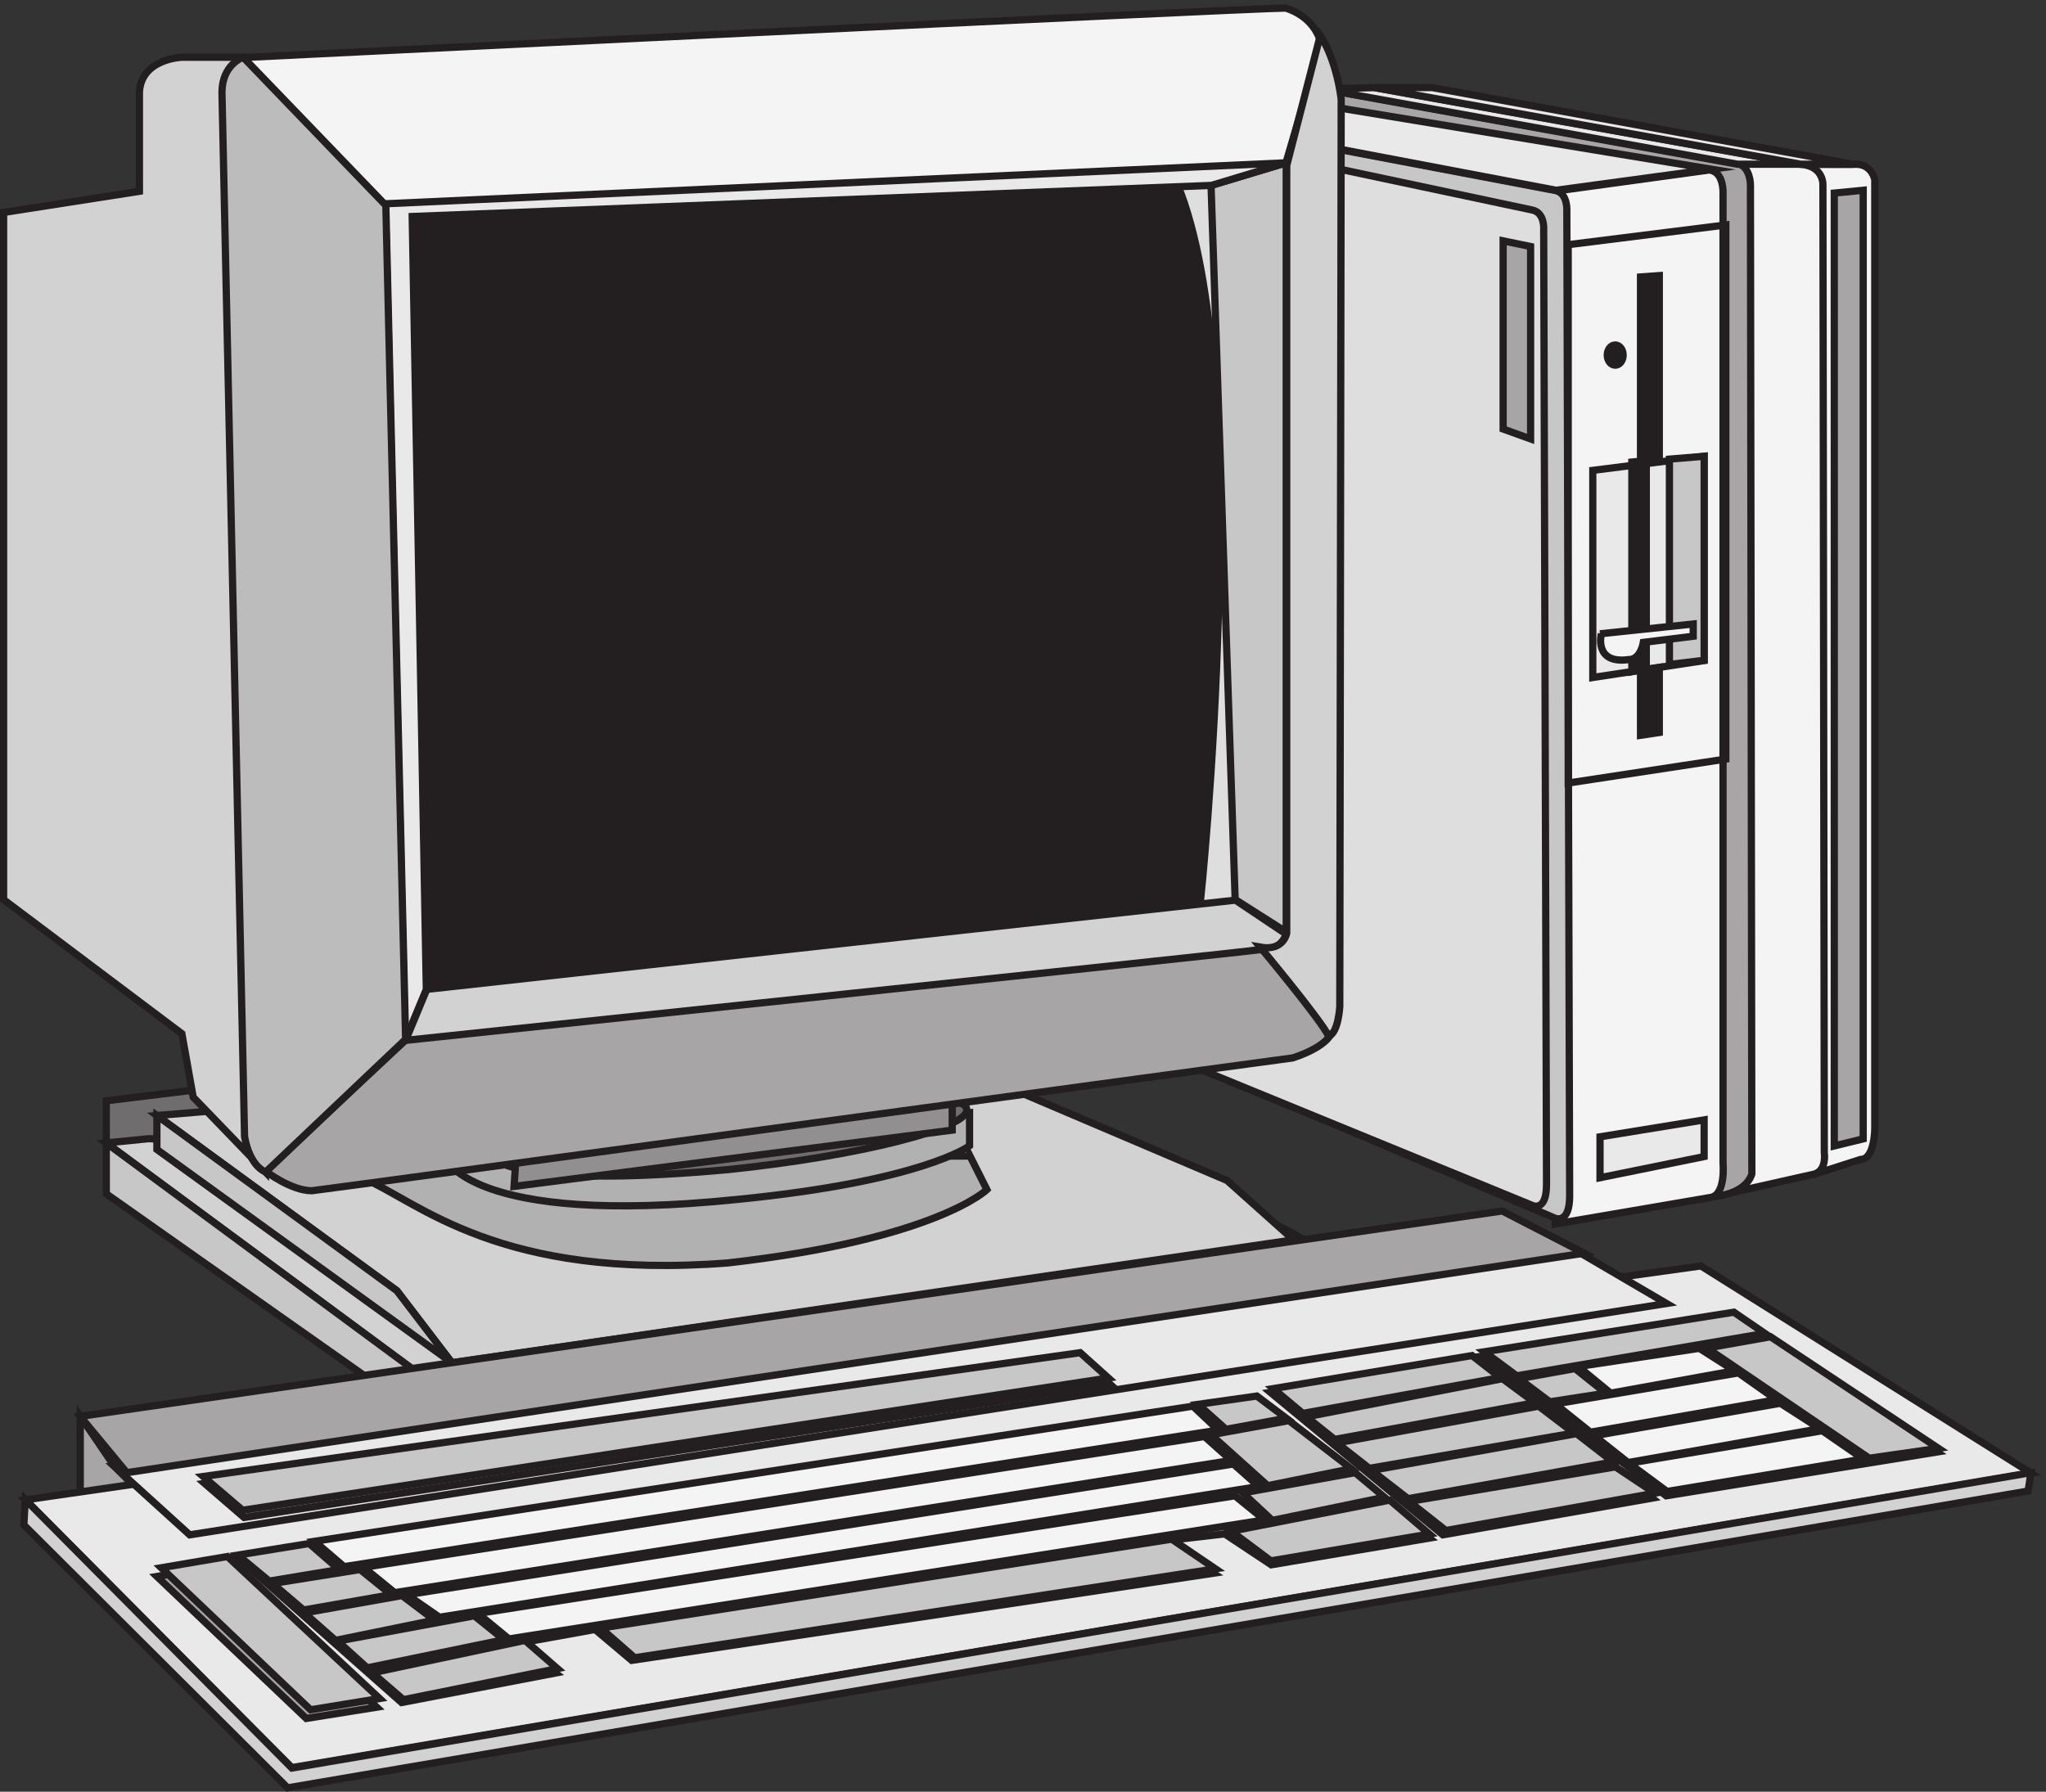 <svg xmlns="http://www.w3.org/2000/svg" xml:space="preserve" width="282.276" height="247.236"><rect width="100%" height="100%" fill="#333333" stroke="none"/><path d="M1867.83 1687.57h54.43c19.13 1.47 22.07-16.06 22.07-16.06V687.262s0-32.121-14.71-32.121l-45.61-14.61-16.18 1047.039" style="fill:#f4f4f4;fill-opacity:1;fill-rule:evenodd;stroke:none" transform="matrix(.133 0 0 -.133 .056 247.121)"/><path d="M1867.83 1687.57h54.43c19.13 1.47 22.07-16.06 22.07-16.06V687.262s0-32.121-14.71-32.121l-45.61-14.61z" style="fill:none;stroke:#231f20;stroke-width:7.5;stroke-linecap:butt;stroke-linejoin:miter;stroke-miterlimit:10;stroke-dasharray:none;stroke-opacity:1" transform="matrix(.133 0 0 -.133 .056 247.121)"/><path d="M1802.09 1687.7s52.79 1.46 64.2 0c25.69-1.46 24.26-21.92 24.26-21.92l1.43-1003.819s2.85-17.539-9.99-21.922l-104.16-23.379 24.26 1071.04" style="fill:#f4f4f4;fill-opacity:1;fill-rule:evenodd;stroke:none" transform="matrix(.133 0 0 -.133 .056 247.121)"/><path d="M1802.09 1687.7s52.79 1.46 64.2 0c25.69-1.46 24.26-21.92 24.26-21.92l1.43-1003.819s2.85-17.539-9.99-21.922l-104.16-23.379Z" style="fill:none;stroke:#231f20;stroke-width:7.5;stroke-linecap:butt;stroke-linejoin:miter;stroke-miterlimit:10;stroke-dasharray:none;stroke-opacity:1" transform="matrix(.133 0 0 -.133 .056 247.121)"/><path d="M1802.21 1688.18c13.16-2.92 13.16-21.93 13.16-21.93s1.46-1018.891 1.46-1026.199c-7.31-21.93-39.46-23.391-39.46-23.391l-472.08 213.426-1.46 929.724 68.69 5.85 429.69-77.48" style="fill:#a7a5a6;fill-opacity:1;fill-rule:evenodd;stroke:none" transform="matrix(.133 0 0 -.133 .056 247.121)"/><path d="M1802.21 1688.18c13.16-2.92 13.16-21.93 13.16-21.93s1.46-1018.891 1.46-1026.199c-7.31-21.93-39.46-23.391-39.46-23.391l-472.08 213.426-1.46 929.724 68.69 5.85z" style="fill:none;stroke:#231f20;stroke-width:7.5;stroke-linecap:butt;stroke-linejoin:miter;stroke-miterlimit:10;stroke-dasharray:none;stroke-opacity:1" transform="matrix(.133 0 0 -.133 .056 247.121)"/><path d="m1612.83 1659.73 159.59 21.93c15.96-1.46 14.51-24.85 14.51-24.85V651.02s2.9-30.7-11.61-35.079l-162.49-27.781v1071.57" style="fill:#f4f4f4;fill-opacity:1;fill-rule:evenodd;stroke:none" transform="matrix(.133 0 0 -.133 .056 247.121)"/><path d="m1612.83 1659.73 159.59 21.93c15.96-1.46 14.51-24.85 14.51-24.85V651.02s2.9-30.7-11.61-35.079l-162.49-27.781Z" style="fill:none;stroke:#231f20;stroke-width:7.5;stroke-linecap:butt;stroke-linejoin:miter;stroke-miterlimit:10;stroke-dasharray:none;stroke-opacity:1" transform="matrix(.133 0 0 -.133 .056 247.121)"/><path d="M1613.2 1660.37c13.17-2.91 11.7-21.82 11.7-21.82s2.93-1014.019 2.93-1021.288c0-29.102-14.63-23.282-14.63-23.282l-498.99 212.407-24.88 938.363 64.38 2.91 459.49-87.29" style="fill:#c8c7c7;fill-opacity:1;fill-rule:evenodd;stroke:none" transform="matrix(.133 0 0 -.133 .056 247.121)"/><path d="M1613.2 1660.37c13.17-2.91 11.7-21.82 11.7-21.82s2.93-1014.019 2.93-1021.288c0-29.102-14.63-23.282-14.63-23.282l-498.99 212.407-24.88 938.363 64.38 2.91z" style="fill:none;stroke:#231f20;stroke-width:7.5;stroke-linecap:butt;stroke-linejoin:miter;stroke-miterlimit:10;stroke-dasharray:none;stroke-opacity:1" transform="matrix(.133 0 0 -.133 .056 247.121)"/><path d="M1589.17 1640.13c13.19-2.9 11.73-20.33 11.73-20.33s2.93-983.331 2.93-990.589c0-29.051-14.66-21.789-14.66-21.789l-499.84 204.801v933.937l499.84-106.03" style="fill:#dedede;fill-opacity:1;fill-rule:evenodd;stroke:none" transform="matrix(.133 0 0 -.133 .056 247.121)"/><path d="M1589.17 1640.13c13.19-2.9 11.73-20.33 11.73-20.33s2.93-983.331 2.93-990.589c0-29.051-14.66-21.789-14.66-21.789l-499.84 204.801v933.937z" style="fill:none;stroke:#231f20;stroke-width:7.5;stroke-linecap:butt;stroke-linejoin:miter;stroke-miterlimit:10;stroke-dasharray:none;stroke-opacity:1" transform="matrix(.133 0 0 -.133 .056 247.121)"/><path d="m1153.83 1748.01 459.89-87.35 161.11 21.84-468.68 77.16-152.32-11.65" style="fill:#e9e9e9;fill-opacity:1;fill-rule:evenodd;stroke:none" transform="matrix(.133 0 0 -.133 .056 247.121)"/><path d="m1153.83 1748.01 459.89-87.35 161.11 21.84-468.68 77.16z" style="fill:none;stroke:#231f20;stroke-width:7.5;stroke-linecap:butt;stroke-linejoin:miter;stroke-miterlimit:10;stroke-dasharray:none;stroke-opacity:1" transform="matrix(.133 0 0 -.133 .056 247.121)"/><path d="m1371.33 1765.69 430.59-78.03h65.91l-442.31 79.5-54.19-1.47" style="fill:#e9e9e9;fill-opacity:1;fill-rule:evenodd;stroke:none" transform="matrix(.133 0 0 -.133 .056 247.121)"/><path d="m1371.33 1765.69 430.59-78.03h65.91l-442.31 79.5z" style="fill:none;stroke:#231f20;stroke-width:7.5;stroke-linecap:butt;stroke-linejoin:miter;stroke-miterlimit:10;stroke-dasharray:none;stroke-opacity:1" transform="matrix(.133 0 0 -.133 .056 247.121)"/><path d="m1425.33 1767.16 442.31-79.5h54.19l-436.45 79.5h-60.05" style="fill:#e9e9e9;fill-opacity:1;fill-rule:evenodd;stroke:none" transform="matrix(.133 0 0 -.133 .056 247.121)"/><path d="m1425.33 1767.16 442.31-79.5h54.19l-436.45 79.5zm201-162.97 163.5 20.47v-554.14l-163.5-24.86z" style="fill:none;stroke:#231f20;stroke-width:7.5;stroke-linecap:butt;stroke-linejoin:miter;stroke-miterlimit:10;stroke-dasharray:none;stroke-opacity:1" transform="matrix(.133 0 0 -.133 .056 247.121)"/><path d="m1767.33 1384.66-115.5-14.62v-214.88l115.5 17.54v211.96" style="fill:#e9e9e9;fill-opacity:1;fill-rule:evenodd;stroke:none" transform="matrix(.133 0 0 -.133 .056 247.121)"/><path d="m1767.33 1384.66-115.5-14.62v-214.88l115.5 17.54z" style="fill:none;stroke:#231f20;stroke-width:7.5;stroke-linecap:butt;stroke-linejoin:miter;stroke-miterlimit:10;stroke-dasharray:none;stroke-opacity:1" transform="matrix(.133 0 0 -.133 .056 247.121)"/><path d="m1767.33 1384.66-36-2.92v-213.08l36 4.38v211.62" style="fill:#c8c7c7;fill-opacity:1;fill-rule:evenodd;stroke:none" transform="matrix(.133 0 0 -.133 .056 247.121)"/><path d="m1767.33 1384.66-36-2.92v-213.08l36 4.38z" style="fill:none;stroke:#231f20;stroke-width:7.5;stroke-linecap:butt;stroke-linejoin:miter;stroke-miterlimit:10;stroke-dasharray:none;stroke-opacity:1" transform="matrix(.133 0 0 -.133 .056 247.121)"/><path d="M1701.33 1162.72v-67.56l19.5 2.94v67.56l-19.5-2.94" style="fill:#231f20;fill-opacity:1;fill-rule:evenodd;stroke:none" transform="matrix(.133 0 0 -.133 .056 247.121)"/><path d="M1701.33 1162.72v-67.56l19.5 2.94v67.56z" style="fill:none;stroke:#231f20;stroke-width:7.5;stroke-linecap:butt;stroke-linejoin:miter;stroke-miterlimit:10;stroke-dasharray:none;stroke-opacity:1" transform="matrix(.133 0 0 -.133 .056 247.121)"/><path d="M1701.33 1380.16v190.55l19.5 1.45v-192h-19.5" style="fill:#231f20;fill-opacity:1;fill-rule:evenodd;stroke:none" transform="matrix(.133 0 0 -.133 .056 247.121)"/><path d="M1701.33 1380.16v190.55l19.5 1.45v-192z" style="fill:none;stroke:#231f20;stroke-width:7.5;stroke-linecap:butt;stroke-linejoin:miter;stroke-miterlimit:10;stroke-dasharray:none;stroke-opacity:1" transform="matrix(.133 0 0 -.133 .056 247.121)"/><path d="M1692.33 1378.69v-217.53l15 2.94v216.06l-15-1.47" style="fill:#231f20;fill-opacity:1;fill-rule:evenodd;stroke:none" transform="matrix(.133 0 0 -.133 .056 247.121)"/><path d="M1692.33 1378.69v-217.53l15 2.94v216.06z" style="fill:none;stroke:#231f20;stroke-width:7.5;stroke-linecap:butt;stroke-linejoin:miter;stroke-miterlimit:10;stroke-dasharray:none;stroke-opacity:1" transform="matrix(.133 0 0 -.133 .056 247.121)"/><path d="M1683.33 1489.66c0-5.8-3.69-10.5-8.25-10.5-4.56 0-8.25 4.7-8.25 10.5s3.69 10.5 8.25 10.5c4.56 0 8.25-4.7 8.25-10.5" style="fill:#231f20;fill-opacity:1;fill-rule:evenodd;stroke:none" transform="matrix(.133 0 0 -.133 .056 247.121)"/><path d="M1683.33 1489.66c0-5.8-3.69-10.5-8.25-10.5-4.56 0-8.25 4.7-8.25 10.5s3.69 10.5 8.25 10.5c4.56 0 8.25-4.7 8.25-10.5z" style="fill:none;stroke:#231f20;stroke-width:7.5;stroke-linecap:butt;stroke-linejoin:miter;stroke-miterlimit:10;stroke-dasharray:none;stroke-opacity:1" transform="matrix(.133 0 0 -.133 .056 247.121)"/><path d="M1659.33 678.602v-42.438l108 21.949v38.051l-108-17.562" style="fill:#e9e9e9;fill-opacity:1;fill-rule:evenodd;stroke:none" transform="matrix(.133 0 0 -.133 .056 247.121)"/><path d="M1659.33 678.602v-42.438l108 21.949v38.051z" style="fill:none;stroke:#231f20;stroke-width:7.5;stroke-linecap:butt;stroke-linejoin:miter;stroke-miterlimit:10;stroke-dasharray:none;stroke-opacity:1" transform="matrix(.133 0 0 -.133 .056 247.121)"/><path d="m1558.83 1608.16 28.5-5.87v-199.63l-28.5 10.27v195.23" style="fill:#a7a5a6;fill-opacity:1;fill-rule:evenodd;stroke:none" transform="matrix(.133 0 0 -.133 .056 247.121)"/><path d="m1558.83 1608.16 28.5-5.87v-199.63l-28.5 10.27z" style="fill:none;stroke:#231f20;stroke-width:7.5;stroke-linecap:butt;stroke-linejoin:miter;stroke-miterlimit:10;stroke-dasharray:none;stroke-opacity:1" transform="matrix(.133 0 0 -.133 .056 247.121)"/><path d="M1660.69 1200.48s-8.17-31.82 28.6-26.73c12.26 0 14.98 17.82 14.98 17.82l51.75 6.36v12.73l-96.69-10.18" style="fill:#f4f4f4;fill-opacity:1;fill-rule:evenodd;stroke:none" transform="matrix(.133 0 0 -.133 .056 247.121)"/><path d="M1660.69 1200.48s-8.17-31.82 28.6-26.73c12.26 0 14.98 17.82 14.98 17.82l51.75 6.36v12.73l-96.69-10.18z" style="fill:none;stroke:#231f20;stroke-width:7.5;stroke-linecap:butt;stroke-linejoin:miter;stroke-miterlimit:10;stroke-dasharray:none;stroke-opacity:1" transform="matrix(.133 0 0 -.133 .056 247.121)"/><path d="m1902.33 1657.73 30 2.93V676.473l-30-7.313v988.57" style="fill:#a7a5a6;fill-opacity:1;fill-rule:evenodd;stroke:none" transform="matrix(.133 0 0 -.133 .056 247.121)"/><path d="m1902.33 1657.73 30 2.93V676.473l-30-7.313z" style="fill:none;stroke:#231f20;stroke-width:7.5;stroke-linecap:butt;stroke-linejoin:miter;stroke-miterlimit:10;stroke-dasharray:none;stroke-opacity:1" transform="matrix(.133 0 0 -.133 .056 247.121)"/><path d="M109.832 671.992v43.977l108 13.195-4.379-64.5-103.621 7.328" style="fill:#706d6e;fill-opacity:1;fill-rule:evenodd;stroke:none" transform="matrix(.133 0 0 -.133 .056 247.121)"/><path d="M109.832 671.992v43.977l108 13.195-4.379-64.5z" style="fill:none;stroke:#231f20;stroke-width:7.5;stroke-linecap:butt;stroke-linejoin:miter;stroke-miterlimit:10;stroke-dasharray:none;stroke-opacity:1" transform="matrix(.133 0 0 -.133 .056 247.121)"/><path d="m153.762 676.664-43.93-4.402 351.422-259.598 938.576 133.465-172.78 93.867-1073.288 36.668" style="fill:#d3d2d2;fill-opacity:1;fill-rule:evenodd;stroke:none" transform="matrix(.133 0 0 -.133 .056 247.121)"/><path d="m153.762 676.664-43.93-4.402 351.422-259.598 938.576 133.465-172.78 93.867z" style="fill:none;stroke:#231f20;stroke-width:7.5;stroke-linecap:butt;stroke-linejoin:miter;stroke-miterlimit:10;stroke-dasharray:none;stroke-opacity:1" transform="matrix(.133 0 0 -.133 .056 247.121)"/><path d="m215.059 705.094-52.727-4.399 248.981-181.769 57.121-74.762 872.896 127.531-68.84 61.571-313.416 133.398-744.015-61.57" style="fill:#d3d2d2;fill-opacity:1;fill-rule:evenodd;stroke:none" transform="matrix(.133 0 0 -.133 .056 247.121)"/><path d="m215.059 705.094-52.727-4.399 248.981-181.769 57.121-74.762 872.896 127.531-68.84 61.571-313.416 133.398z" style="fill:none;stroke:#231f20;stroke-width:7.5;stroke-linecap:butt;stroke-linejoin:miter;stroke-miterlimit:10;stroke-dasharray:none;stroke-opacity:1" transform="matrix(.133 0 0 -.133 .056 247.121)"/><path d="m1005.78 658.664 17.55-34.832s-52.654-51.598-269.127-76.109c-236.953-18.059-320.324 63.211-377.371 87.718 65.82 23.223 628.948 23.223 628.948 23.223" style="fill:#b2b1b1;fill-opacity:1;fill-rule:evenodd;stroke:none" transform="matrix(.133 0 0 -.133 .056 247.121)"/><path d="m1005.78 658.664 17.55-34.832s-52.654-51.598-269.127-76.109c-236.953-18.059-320.324 63.211-377.371 87.718 65.82 23.223 628.948 23.223 628.948 23.223z" style="fill:none;stroke:#231f20;stroke-width:7.5;stroke-linecap:butt;stroke-linejoin:miter;stroke-miterlimit:10;stroke-dasharray:none;stroke-opacity:1" transform="matrix(.133 0 0 -.133 .056 247.121)"/><path d="M460.832 657.449s24.883-72.285 302.988-43.847c193.211 18.961 241.51 55.695 241.51 55.695v34.367l-544.498-46.215" style="fill:#b2b1b1;fill-opacity:1;fill-rule:evenodd;stroke:none" transform="matrix(.133 0 0 -.133 .056 247.121)"/><path d="M460.832 657.449s24.883-72.285 302.988-43.847c193.211 18.961 241.51 55.695 241.51 55.695v34.367z" style="fill:none;stroke:#231f20;stroke-width:7.5;stroke-linecap:butt;stroke-linejoin:miter;stroke-miterlimit:10;stroke-dasharray:none;stroke-opacity:1" transform="matrix(.133 0 0 -.133 .056 247.121)"/><path d="m1255.83 1665.73 25.02-740.894 52.98-33.676v798l-78-23.43" style="fill:#c8c7c7;fill-opacity:1;fill-rule:evenodd;stroke:none" transform="matrix(.133 0 0 -.133 .056 247.121)"/><path d="m1255.83 1665.73 25.02-740.894 52.98-33.676v798z" style="fill:none;stroke:#231f20;stroke-width:7.5;stroke-linecap:butt;stroke-linejoin:miter;stroke-miterlimit:10;stroke-dasharray:none;stroke-opacity:1" transform="matrix(.133 0 0 -.133 .056 247.121)"/><path d="m427.832 1634.47 14.016-801.81 803.032 90.715s57.45 545.755-23.83 743.285l-793.218-32.19" style="fill:#231f20;fill-opacity:1;fill-rule:evenodd;stroke:none" transform="matrix(.133 0 0 -.133 .056 247.121)"/><path d="m427.832 1634.47 14.016-801.81 803.032 90.715s57.45 545.755-23.83 743.285z" style="fill:none;stroke:#231f20;stroke-width:7.5;stroke-linecap:butt;stroke-linejoin:miter;stroke-miterlimit:10;stroke-dasharray:none;stroke-opacity:1" transform="matrix(.133 0 0 -.133 .056 247.121)"/><path d="m400.031 1644.16-149.199 154.13s1044.398 51.37 1082.428 51.37c32.18-10.27 36.57-36.7 36.57-36.7l-36.57-124.76-933.229-44.04" style="fill:#f4f4f4;fill-opacity:1;fill-rule:evenodd;stroke:none" transform="matrix(.133 0 0 -.133 .056 247.121)"/><path d="m400.031 1644.16-149.199 154.13s1044.398 51.37 1082.428 51.37c32.18-10.27 36.57-36.7 36.57-36.7l-36.57-124.76z" style="fill:none;stroke:#231f20;stroke-width:7.5;stroke-linecap:butt;stroke-linejoin:miter;stroke-miterlimit:10;stroke-dasharray:none;stroke-opacity:1" transform="matrix(.133 0 0 -.133 .056 247.121)"/><path d="M441.809 831.441 419.84 778.66l-20.508 867.98 934.498 42.52-77.63-23.46-829.036-32.25 14.645-802.009" style="fill:#e9e9e9;fill-opacity:1;fill-rule:evenodd;stroke:none" transform="matrix(.133 0 0 -.133 .056 247.121)"/><path d="M441.809 831.441 419.84 778.66l-20.508 867.98 934.498 42.52-77.63-23.46-829.036-32.25z" style="fill:none;stroke:#231f20;stroke-width:7.5;stroke-linecap:butt;stroke-linejoin:miter;stroke-miterlimit:10;stroke-dasharray:none;stroke-opacity:1" transform="matrix(.133 0 0 -.133 .056 247.121)"/><path d="m162.332 700.664 248.902-181.75 57.098-74.75-306 221.32v35.18" style="fill:#c8c7c7;fill-opacity:1;fill-rule:evenodd;stroke:none" transform="matrix(.133 0 0 -.133 .056 247.121)"/><path d="m162.332 700.664 248.902-181.75 57.098-74.75-306 221.32z" style="fill:none;stroke:#231f20;stroke-width:7.5;stroke-linecap:butt;stroke-linejoin:miter;stroke-miterlimit:10;stroke-dasharray:none;stroke-opacity:1" transform="matrix(.133 0 0 -.133 .056 247.121)"/><path d="M499.848 669.777c1.457-19.089 48.074-44.148 256.39-25.058 136.938 14.32 247.652 42.957 246.192 62.047 0 19.089-115.082 23.863-252.02 9.547-135.476-13.125-252.019-28.637-250.562-46.536" style="fill:#706d6e;fill-opacity:1;fill-rule:evenodd;stroke:none" transform="matrix(.133 0 0 -.133 .056 247.121)"/><path d="M499.848 669.777c1.457-19.089 48.074-44.148 256.39-25.058 136.938 14.32 247.652 42.957 246.192 62.047 0 19.089-115.082 23.863-252.02 9.547-135.476-13.125-252.019-28.637-250.562-46.536Z" style="fill:none;stroke:#231f20;stroke-width:7.5;stroke-linecap:butt;stroke-linejoin:miter;stroke-miterlimit:10;stroke-dasharray:none;stroke-opacity:1" transform="matrix(.133 0 0 -.133 .056 247.121)"/><path d="m535.766 670.945-2.934-43.781 454.5 58.379v49.621l-451.566-64.219" style="fill:#918f90;fill-opacity:1;fill-rule:evenodd;stroke:none" transform="matrix(.133 0 0 -.133 .056 247.121)"/><path d="m535.766 670.945-2.934-43.781 454.5 58.379v49.621z" style="fill:none;stroke:#231f20;stroke-width:7.5;stroke-linecap:butt;stroke-linejoin:miter;stroke-miterlimit:10;stroke-dasharray:none;stroke-opacity:1" transform="matrix(.133 0 0 -.133 .056 247.121)"/><path d="m421.063 779.598 909.547 107.066 49.72-101.199s-4.39-13.203-39.48-24.934c-1.46 0-981.202-133.468-1017.76-137.867-21.934 0-48.258 20.531-48.258 20.531l146.231 136.403" style="fill:#a7a5a6;fill-opacity:1;fill-rule:evenodd;stroke:none" transform="matrix(.133 0 0 -.133 .056 247.121)"/><path d="m421.063 779.598 909.547 107.066 49.72-101.199s-4.39-13.203-39.48-24.934c-1.46 0-981.202-133.468-1017.76-137.867-21.934 0-48.258 20.531-48.258 20.531z" style="fill:none;stroke:#231f20;stroke-width:7.5;stroke-linecap:butt;stroke-linejoin:miter;stroke-miterlimit:10;stroke-dasharray:none;stroke-opacity:1" transform="matrix(.133 0 0 -.133 .056 247.121)"/><path d="m442.293 831.57-21.961-52.906s866.658 91.121 885.688 94.059c21.96-2.938 27.81 16.168 27.81 16.168l-52.7 35.273-838.837-92.594" style="fill:#d3d2d2;fill-opacity:1;fill-rule:evenodd;stroke:none" transform="matrix(.133 0 0 -.133 .056 247.121)"/><path d="m442.293 831.57-21.961-52.906s866.658 91.121 885.688 94.059c21.96-2.938 27.81 16.168 27.81 16.168l-52.7 35.273z" style="fill:none;stroke:#231f20;stroke-width:7.5;stroke-linecap:butt;stroke-linejoin:miter;stroke-miterlimit:10;stroke-dasharray:none;stroke-opacity:1" transform="matrix(.133 0 0 -.133 .056 247.121)"/><path d="M1399.83 546.164v-42.406L460.832 372.164v40.941l938.998 133.059" style="fill:#f4f4f4;fill-opacity:1;fill-rule:evenodd;stroke:none" transform="matrix(.133 0 0 -.133 .056 247.121)"/><path d="M1399.83 546.164v-42.406L460.832 372.164v40.941z" style="fill:none;stroke:#231f20;stroke-width:7.5;stroke-linecap:butt;stroke-linejoin:miter;stroke-miterlimit:10;stroke-dasharray:none;stroke-opacity:1" transform="matrix(.133 0 0 -.133 .056 247.121)"/><path d="m109.832 672.164 351-259.023v-40.977l-351 247.316v52.684" style="fill:#c8c7c7;fill-opacity:1;fill-rule:evenodd;stroke:none" transform="matrix(.133 0 0 -.133 .056 247.121)"/><path d="m109.832 672.164 351-259.023v-40.977l-351 247.316z" style="fill:none;stroke:#231f20;stroke-width:7.5;stroke-linecap:butt;stroke-linejoin:miter;stroke-miterlimit:10;stroke-dasharray:none;stroke-opacity:1" transform="matrix(.133 0 0 -.133 .056 247.121)"/><path d="M252.82 1798.66h-64.574s-42.558-1.46-44.027-36.6v-102.47L3.332 1637.63V924.695l184.914-139.074 11.742-65.871 74.844-77.59-22.012 1156.5" style="fill:#d3d2d2;fill-opacity:1;fill-rule:evenodd;stroke:none" transform="matrix(.133 0 0 -.133 .056 247.121)"/><path d="M252.82 1798.66h-64.574s-42.558-1.46-44.027-36.6v-102.47L3.332 1637.63V924.695l184.914-139.074 11.742-65.871 74.844-77.59Z" style="fill:none;stroke:#231f20;stroke-width:7.5;stroke-linecap:butt;stroke-linejoin:miter;stroke-miterlimit:10;stroke-dasharray:none;stroke-opacity:1" transform="matrix(.133 0 0 -.133 .056 247.121)"/><path d="M229.832 1762.06c0 29.28 21.981 36.6 21.981 36.6l148.003-153.71 20.516-865.18-145.07-137.61s-16.121 4.391-21.985 36.602L229.832 1762.06" style="fill:#bdbcbd;fill-opacity:1;fill-rule:evenodd;stroke:none" transform="matrix(.133 0 0 -.133 .056 247.121)"/><path d="M229.832 1762.06c0 29.28 21.981 36.6 21.981 36.6l148.003-153.71 20.516-865.18-145.07-137.61s-16.121 4.391-21.985 36.602z" style="fill:none;stroke:#231f20;stroke-width:7.5;stroke-linecap:butt;stroke-linejoin:miter;stroke-miterlimit:10;stroke-dasharray:none;stroke-opacity:1" transform="matrix(.133 0 0 -.133 .056 247.121)"/><path d="M1390.83 1755.28c-5.79 43.92-21.72 65.88-21.72 65.88l-34.76-134.69V890.035s-2.9-19.035-27.52-14.64c0 0 62.28-74.665 70.97-92.235 10.13 2.93 11.58 30.738 11.58 30.738l1.45 941.382" style="fill:#d3d2d2;fill-opacity:1;fill-rule:evenodd;stroke:none" transform="matrix(.133 0 0 -.133 .056 247.121)"/><path d="M1390.83 1755.28c-5.79 43.92-21.72 65.88-21.72 65.88l-34.76-134.69V890.035s-2.9-19.035-27.52-14.64c0 0 62.28-74.665 70.97-92.235 10.13 2.93 11.58 30.738 11.58 30.738z" style="fill:none;stroke:#231f20;stroke-width:7.5;stroke-linecap:butt;stroke-linejoin:miter;stroke-miterlimit:10;stroke-dasharray:none;stroke-opacity:1" transform="matrix(.133 0 0 -.133 .056 247.121)"/><path d="m118.152 336.871-35.32 51.793v-109.5l78 14.797z" style="fill:#a7a5a6;fill-opacity:1;fill-rule:evenodd;stroke:none" transform="matrix(.133 0 0 -.133 .056 247.121)"/><path d="m118.152 336.871-35.32 51.793v-109.5l78 14.797z" style="fill:none;stroke:#231f20;stroke-width:7.5;stroke-linecap:butt;stroke-linejoin:miter;stroke-miterlimit:10;stroke-dasharray:none;stroke-opacity:1" transform="matrix(.133 0 0 -.133 .056 247.121)"/><path d="M167.754 322.426 25.832 301.957 302.355 24.164 2106.33 329.738l-342.36 214.926L167.754 322.426" style="fill:#e9e9e9;fill-opacity:1;fill-rule:evenodd;stroke:none" transform="matrix(.133 0 0 -.133 .056 247.121)"/><path d="M167.754 322.426 25.832 301.957 302.355 24.164 2106.33 329.738l-342.36 214.926Z" style="fill:none;stroke:#231f20;stroke-width:7.5;stroke-linecap:butt;stroke-linejoin:miter;stroke-miterlimit:10;stroke-dasharray:none;stroke-opacity:1" transform="matrix(.133 0 0 -.133 .056 247.121)"/><path d="M244.832 243.309 416.18 91.664l159.629 30.621-39.539 30.621 80.546 14.578 38.075-32.078 603.369 90.407-51.25 33.535 62.97 7.293 48.33-32.078 164.02 27.703-178.67 142.898L244.832 243.309" style="fill:#a7a5a6;fill-opacity:1;fill-rule:evenodd;stroke:none" transform="matrix(.133 0 0 -.133 .056 247.121)"/><path d="M244.832 243.309 416.18 91.664l159.629 30.621-39.539 30.621 80.546 14.578 38.075-32.078 603.369 90.407-51.25 33.535 62.97 7.293 48.33-32.078 164.02 27.703-178.67 142.898z" style="fill:none;stroke:#231f20;stroke-width:7.5;stroke-linecap:butt;stroke-linejoin:miter;stroke-miterlimit:10;stroke-dasharray:none;stroke-opacity:1" transform="matrix(.133 0 0 -.133 .056 247.121)"/><path d="m25.797 302.301 276.527-278.61L2106.33 330.164l-2.93-19.062L297.934 3.164 24.332 275.906l1.465 26.395" style="fill:#d3d2d2;fill-opacity:1;fill-rule:evenodd;stroke:none" transform="matrix(.133 0 0 -.133 .056 247.121)"/><path d="m25.797 302.301 276.527-278.61L2106.33 330.164l-2.93-19.062L297.934 3.164 24.332 275.906Z" style="fill:none;stroke:#231f20;stroke-width:7.5;stroke-linecap:butt;stroke-linejoin:miter;stroke-miterlimit:10;stroke-dasharray:none;stroke-opacity:1" transform="matrix(.133 0 0 -.133 .056 247.121)"/><path d="m390.332 86.832-73.074-11.668-154.926 147.328 68.691 11.672L390.332 86.832" style="fill:#a7a5a6;fill-opacity:1;fill-rule:evenodd;stroke:none" transform="matrix(.133 0 0 -.133 .056 247.121)"/><path d="m390.332 86.832-73.074-11.668-154.926 147.328 68.691 11.672z" style="fill:none;stroke:#231f20;stroke-width:7.5;stroke-linecap:butt;stroke-linejoin:miter;stroke-miterlimit:10;stroke-dasharray:none;stroke-opacity:1" transform="matrix(.133 0 0 -.133 .056 247.121)"/><path d="m1317.33 413.527 178.93-147.863 217.07 38.063-186.27 144.937-209.73-35.137" style="fill:#c8c7c7;fill-opacity:1;fill-rule:evenodd;stroke:none" transform="matrix(.133 0 0 -.133 .056 247.121)"/><path d="m1317.33 413.527 178.93-147.863 217.07 38.063-186.27 144.937zm220.5 37.657 190.15-145.02 280.85 45.41-212.1 142.09z" style="fill:none;stroke:#231f20;stroke-width:7.5;stroke-linecap:butt;stroke-linejoin:miter;stroke-miterlimit:10;stroke-dasharray:none;stroke-opacity:1" transform="matrix(.133 0 0 -.133 .056 247.121)"/><path d="M393.332 95.832 321.73 84.164 166.832 231.492l68.68 11.672 157.82-147.332" style="fill:#c8c7c7;fill-opacity:1;fill-rule:evenodd;stroke:none" transform="matrix(.133 0 0 -.133 .056 247.121)"/><path d="M393.332 95.832 321.73 84.164 166.832 231.492l68.68 11.672z" style="fill:none;stroke:#231f20;stroke-width:7.5;stroke-linecap:butt;stroke-linejoin:miter;stroke-miterlimit:10;stroke-dasharray:none;stroke-opacity:1" transform="matrix(.133 0 0 -.133 .056 247.121)"/><path d="m246.332 244.664 32.535-27 72.465 12-31.055 27-73.945-12" style="fill:#c8c7c7;fill-opacity:1;fill-rule:evenodd;stroke:none" transform="matrix(.133 0 0 -.133 .056 247.121)"/><path d="m246.332 244.664 32.535-27 72.465 12-31.055 27z" style="fill:none;stroke:#231f20;stroke-width:7.5;stroke-linecap:butt;stroke-linejoin:miter;stroke-miterlimit:10;stroke-dasharray:none;stroke-opacity:1" transform="matrix(.133 0 0 -.133 .056 247.121)"/><path d="m282.332 215.18 32.215-27.516 90.785 15.93-32.215 26.07-90.785-14.484" style="fill:#c8c7c7;fill-opacity:1;fill-rule:evenodd;stroke:none" transform="matrix(.133 0 0 -.133 .056 247.121)"/><path d="m282.332 215.18 32.215-27.516 90.785 15.93-32.215 26.07z" style="fill:none;stroke:#231f20;stroke-width:7.5;stroke-linecap:butt;stroke-linejoin:miter;stroke-miterlimit:10;stroke-dasharray:none;stroke-opacity:1" transform="matrix(.133 0 0 -.133 .056 247.121)"/><path d="m315.332 184.664 32.285-28.5 102.715 21-33.75 25.5-101.25-18" style="fill:#c8c7c7;fill-opacity:1;fill-rule:evenodd;stroke:none" transform="matrix(.133 0 0 -.133 .056 247.121)"/><path d="m315.332 184.664 32.285-28.5 102.715 21-33.75 25.5z" style="fill:none;stroke:#231f20;stroke-width:7.5;stroke-linecap:butt;stroke-linejoin:miter;stroke-miterlimit:10;stroke-dasharray:none;stroke-opacity:1" transform="matrix(.133 0 0 -.133 .056 247.121)"/><path d="m349.832 155.395 30.699-27.731 141.801 29.188-30.699 24.812-141.801-26.269" style="fill:#c8c7c7;fill-opacity:1;fill-rule:evenodd;stroke:none" transform="matrix(.133 0 0 -.133 .056 247.121)"/><path d="m349.832 155.395 30.699-27.731 141.801 29.188-30.699 24.812z" style="fill:none;stroke:#231f20;stroke-width:7.5;stroke-linecap:butt;stroke-linejoin:miter;stroke-miterlimit:10;stroke-dasharray:none;stroke-opacity:1" transform="matrix(.133 0 0 -.133 .056 247.121)"/><path d="m385.832 122.484 32.246-27.82 159.754 32.215-33.707 29.285-158.293-33.68" style="fill:#c8c7c7;fill-opacity:1;fill-rule:evenodd;stroke:none" transform="matrix(.133 0 0 -.133 .056 247.121)"/><path d="m385.832 122.484 32.246-27.82 159.754 32.215-33.707 29.285z" style="fill:none;stroke:#231f20;stroke-width:7.5;stroke-linecap:butt;stroke-linejoin:miter;stroke-miterlimit:10;stroke-dasharray:none;stroke-opacity:1" transform="matrix(.133 0 0 -.133 .056 247.121)"/><path d="m622.832 168.914 35.094-30.75 602.404 92.25-45.32 30.75-592.178-92.25" style="fill:#c8c7c7;fill-opacity:1;fill-rule:evenodd;stroke:none" transform="matrix(.133 0 0 -.133 .056 247.121)"/><path d="m622.832 168.914 35.094-30.75 602.404 92.25-45.32 30.75z" style="fill:none;stroke:#231f20;stroke-width:7.5;stroke-linecap:butt;stroke-linejoin:miter;stroke-miterlimit:10;stroke-dasharray:none;stroke-opacity:1" transform="matrix(.133 0 0 -.133 .056 247.121)"/><path d="m1276.83 269.43 41.1-30.766 164.4 27.836-41.1 35.164-164.4-32.234" style="fill:#c8c7c7;fill-opacity:1;fill-rule:evenodd;stroke:none" transform="matrix(.133 0 0 -.133 .056 247.121)"/><path d="m1276.83 269.43 41.1-30.766 164.4 27.836-41.1 35.164z" style="fill:none;stroke:#231f20;stroke-width:7.5;stroke-linecap:butt;stroke-linejoin:miter;stroke-miterlimit:10;stroke-dasharray:none;stroke-opacity:1" transform="matrix(.133 0 0 -.133 .056 247.121)"/><path d="m1255.83 369.488 58.79-52.824 86.71 17.609-64.67 49.891-80.83-14.676" style="fill:#c8c7c7;fill-opacity:1;fill-rule:evenodd;stroke:none" transform="matrix(.133 0 0 -.133 .056 247.121)"/><path d="m1255.83 369.488 58.79-52.824 86.71 17.609-64.67 49.891z" style="fill:none;stroke:#231f20;stroke-width:7.5;stroke-linecap:butt;stroke-linejoin:miter;stroke-miterlimit:10;stroke-dasharray:none;stroke-opacity:1" transform="matrix(.133 0 0 -.133 .056 247.121)"/><path d="m1288.83 309.164 30.56-28.5 116.44 24-30.56 25.5-116.44-21" style="fill:#c8c7c7;fill-opacity:1;fill-rule:evenodd;stroke:none" transform="matrix(.133 0 0 -.133 .056 247.121)"/><path d="m1288.83 309.164 30.56-28.5 116.44 24-30.56 25.5z" style="fill:none;stroke:#231f20;stroke-width:7.5;stroke-linecap:butt;stroke-linejoin:miter;stroke-miterlimit:10;stroke-dasharray:none;stroke-opacity:1" transform="matrix(.133 0 0 -.133 .056 247.121)"/><path d="m1242.33 401.039 29.05-25.875 62.45 11.5-30.5 23-61-8.625" style="fill:#c8c7c7;fill-opacity:1;fill-rule:evenodd;stroke:none" transform="matrix(.133 0 0 -.133 .056 247.121)"/><path d="m1242.33 401.039 29.05-25.875 62.45 11.5-30.5 23z" style="fill:none;stroke:#231f20;stroke-width:7.5;stroke-linecap:butt;stroke-linejoin:miter;stroke-miterlimit:10;stroke-dasharray:none;stroke-opacity:1" transform="matrix(.133 0 0 -.133 .056 247.121)"/><path d="m376.832 231.934 32.195-26.27 867.803 137.188-27.8 24.812-872.198-135.73" style="fill:#f4f4f4;fill-opacity:1;fill-rule:evenodd;stroke:none" transform="matrix(.133 0 0 -.133 .056 247.121)"/><path d="m376.832 231.934 32.195-26.27 867.803 137.188-27.8 24.812z" style="fill:none;stroke:#231f20;stroke-width:7.5;stroke-linecap:butt;stroke-linejoin:miter;stroke-miterlimit:10;stroke-dasharray:none;stroke-opacity:1" transform="matrix(.133 0 0 -.133 .056 247.121)"/><path d="m495.332 184.129 32.172-26.465 783.826 123.504-30.71 24.996-785.288-122.035" style="fill:#f4f4f4;fill-opacity:1;fill-rule:evenodd;stroke:none" transform="matrix(.133 0 0 -.133 .056 247.121)"/><path d="m495.332 184.129 32.172-26.465 783.826 123.504-30.71 24.996z" style="fill:none;stroke:#231f20;stroke-width:7.5;stroke-linecap:butt;stroke-linejoin:miter;stroke-miterlimit:10;stroke-dasharray:none;stroke-opacity:1" transform="matrix(.133 0 0 -.133 .056 247.121)"/><path d="m421.832 203.504 33.645-23.34 849.853 135.66-26.33 23.34-857.168-135.66" style="fill:#f4f4f4;fill-opacity:1;fill-rule:evenodd;stroke:none" transform="matrix(.133 0 0 -.133 .056 247.121)"/><path d="m421.832 203.504 33.645-23.34 849.853 135.66-26.33 23.34z" style="fill:none;stroke:#231f20;stroke-width:7.5;stroke-linecap:butt;stroke-linejoin:miter;stroke-miterlimit:10;stroke-dasharray:none;stroke-opacity:1" transform="matrix(.133 0 0 -.133 .056 247.121)"/><path d="m325.832 258.953 30.715-26.289 906.783 141.672-26.32 24.828-911.178-140.211" style="fill:#f4f4f4;fill-opacity:1;fill-rule:evenodd;stroke:none" transform="matrix(.133 0 0 -.133 .056 247.121)"/><path d="m325.832 258.953 30.715-26.289 906.783 141.672-26.32 24.828z" style="fill:none;stroke:#231f20;stroke-width:7.5;stroke-linecap:butt;stroke-linejoin:miter;stroke-miterlimit:10;stroke-dasharray:none;stroke-opacity:1" transform="matrix(.133 0 0 -.133 .056 247.121)"/><path d="m1461.33 300.293 38.1-30.129 216.9 38.738-41.03 27.262-213.97-35.871" style="fill:#c8c7c7;fill-opacity:1;fill-rule:evenodd;stroke:none" transform="matrix(.133 0 0 -.133 .056 247.121)"/><path d="m1461.33 300.293 38.1-30.129 216.9 38.738-41.03 27.262z" style="fill:none;stroke:#231f20;stroke-width:7.5;stroke-linecap:butt;stroke-linejoin:miter;stroke-miterlimit:10;stroke-dasharray:none;stroke-opacity:1" transform="matrix(.133 0 0 -.133 .056 247.121)"/><path d="m1422.33 332.512 37.87-29.348 212.63 38.152-37.87 29.348-212.63-38.152" style="fill:#c8c7c7;fill-opacity:1;fill-rule:evenodd;stroke:none" transform="matrix(.133 0 0 -.133 .056 247.121)"/><path d="m1422.33 332.512 37.87-29.348 212.63 38.152-37.87 29.348z" style="fill:none;stroke:#231f20;stroke-width:7.5;stroke-linecap:butt;stroke-linejoin:miter;stroke-miterlimit:10;stroke-dasharray:none;stroke-opacity:1" transform="matrix(.133 0 0 -.133 .056 247.121)"/><path d="m1386.33 361.051 33.68-26.387 212.32 36.649-36.61 27.851-209.39-38.113" style="fill:#c8c7c7;fill-opacity:1;fill-rule:evenodd;stroke:none" transform="matrix(.133 0 0 -.133 .056 247.121)"/><path d="m1386.33 361.051 33.68-26.387 212.32 36.649-36.61 27.851z" style="fill:none;stroke:#231f20;stroke-width:7.5;stroke-linecap:butt;stroke-linejoin:miter;stroke-miterlimit:10;stroke-dasharray:none;stroke-opacity:1" transform="matrix(.133 0 0 -.133 .056 247.121)"/><path d="m1354.83 388.105 29.26-23.441 207.74 38.094-33.65 24.906-203.35-39.559" style="fill:#c8c7c7;fill-opacity:1;fill-rule:evenodd;stroke:none" transform="matrix(.133 0 0 -.133 .056 247.121)"/><path d="m1354.83 388.105 29.26-23.441 207.74 38.094-33.65 24.906z" style="fill:none;stroke:#231f20;stroke-width:7.5;stroke-linecap:butt;stroke-linejoin:miter;stroke-miterlimit:10;stroke-dasharray:none;stroke-opacity:1" transform="matrix(.133 0 0 -.133 .056 247.121)"/><path d="m1320.33 417.379 30.72-25.715 204.78 37.141-29.26 22.859-206.24-34.285" style="fill:#c8c7c7;fill-opacity:1;fill-rule:evenodd;stroke:none" transform="matrix(.133 0 0 -.133 .056 247.121)"/><path d="m1320.33 417.379 30.72-25.715 204.78 37.141-29.26 22.859z" style="fill:none;stroke:#231f20;stroke-width:7.5;stroke-linecap:butt;stroke-linejoin:miter;stroke-miterlimit:10;stroke-dasharray:none;stroke-opacity:1" transform="matrix(.133 0 0 -.133 .056 247.121)"/><path d="m1689.33 339.965 39.53-29.301 203.47 33.695-42.45 29.305-200.55-33.699" style="fill:#f4f4f4;fill-opacity:1;fill-rule:evenodd;stroke:none" transform="matrix(.133 0 0 -.133 .056 247.121)"/><path d="m1689.33 339.965 39.53-29.301 203.47 33.695-42.45 29.305z" style="fill:none;stroke:#231f20;stroke-width:7.5;stroke-linecap:butt;stroke-linejoin:miter;stroke-miterlimit:10;stroke-dasharray:none;stroke-opacity:1" transform="matrix(.133 0 0 -.133 .056 247.121)"/><path d="m1653.33 368.484 35.1-27.82 198.9 35.141-40.95 26.359-193.05-33.68" style="fill:#f4f4f4;fill-opacity:1;fill-rule:evenodd;stroke:none" transform="matrix(.133 0 0 -.133 .056 247.121)"/><path d="m1653.33 368.484 35.1-27.82 198.9 35.141-40.95 26.359z" style="fill:none;stroke:#231f20;stroke-width:7.5;stroke-linecap:butt;stroke-linejoin:miter;stroke-miterlimit:10;stroke-dasharray:none;stroke-opacity:1" transform="matrix(.133 0 0 -.133 .056 247.121)"/><path d="m1612.83 401.449 36.55-29.285 192.95 33.676-39.47 27.824-190.03-32.215" style="fill:#f4f4f4;fill-opacity:1;fill-rule:evenodd;stroke:none" transform="matrix(.133 0 0 -.133 .056 247.121)"/><path d="m1612.83 401.449 36.55-29.285 192.95 33.676-39.47 27.824z" style="fill:none;stroke:#231f20;stroke-width:7.5;stroke-linecap:butt;stroke-linejoin:miter;stroke-miterlimit:10;stroke-dasharray:none;stroke-opacity:1" transform="matrix(.133 0 0 -.133 .056 247.121)"/><path d="m1636.83 440.273 33.57-27.609 128.43 23.25-36.49 23.25-125.51-18.891" style="fill:#f4f4f4;fill-opacity:1;fill-rule:evenodd;stroke:none" transform="matrix(.133 0 0 -.133 .056 247.121)"/><path d="m1636.83 440.273 33.57-27.609 128.43 23.25-36.49 23.25z" style="fill:none;stroke:#231f20;stroke-width:7.5;stroke-linecap:butt;stroke-linejoin:miter;stroke-miterlimit:10;stroke-dasharray:none;stroke-opacity:1" transform="matrix(.133 0 0 -.133 .056 247.121)"/><path d="m1575.33 427.664 31.94-24 58.06 9-31.94 25.5-58.06-10.5" style="fill:#c8c7c7;fill-opacity:1;fill-rule:evenodd;stroke:none" transform="matrix(.133 0 0 -.133 .056 247.121)"/><path d="m1575.33 427.664 31.94-24 58.06 9-31.94 25.5z" style="fill:none;stroke:#231f20;stroke-width:7.5;stroke-linecap:butt;stroke-linejoin:miter;stroke-miterlimit:10;stroke-dasharray:none;stroke-opacity:1" transform="matrix(.133 0 0 -.133 .056 247.121)"/><path d="m1539.33 455.598 33.63-24.934 257.37 44-32.17 22-258.83-41.066" style="fill:#c8c7c7;fill-opacity:1;fill-rule:evenodd;stroke:none" transform="matrix(.133 0 0 -.133 .056 247.121)"/><path d="m1539.33 455.598 33.63-24.934 257.37 44-32.17 22z" style="fill:none;stroke:#231f20;stroke-width:7.5;stroke-linecap:butt;stroke-linejoin:miter;stroke-miterlimit:10;stroke-dasharray:none;stroke-opacity:1" transform="matrix(.133 0 0 -.133 .056 247.121)"/><path d="m1770.33 459.441 168.3-114.277 71.7 10.254-174.15 115.746-65.85-11.723" style="fill:#c8c7c7;fill-opacity:1;fill-rule:evenodd;stroke:none" transform="matrix(.133 0 0 -.133 .056 247.121)"/><path d="m1770.33 459.441 168.3-114.277 71.7 10.254-174.15 115.746z" style="fill:none;stroke:#231f20;stroke-width:7.5;stroke-linecap:butt;stroke-linejoin:miter;stroke-miterlimit:10;stroke-dasharray:none;stroke-opacity:1" transform="matrix(.133 0 0 -.133 .056 247.121)"/><path d="m196.348 265.664-79.016 71.707L1625.9 565.664l102.43-60-1531.982-240" style="fill:#e9e9e9;fill-opacity:1;fill-rule:evenodd;stroke:none" transform="matrix(.133 0 0 -.133 .056 247.121)"/><path d="m196.348 265.664-79.016 71.707L1625.9 565.664l102.43-60z" style="fill:none;stroke:#231f20;stroke-width:7.5;stroke-linecap:butt;stroke-linejoin:miter;stroke-miterlimit:10;stroke-dasharray:none;stroke-opacity:1" transform="matrix(.133 0 0 -.133 .056 247.121)"/><path d="m211.832 319.02 40.953-35.356 898.045 138.481-29.25 26.519L211.832 319.02" style="fill:#a7a5a6;fill-opacity:1;fill-rule:evenodd;stroke:none" transform="matrix(.133 0 0 -.133 .056 247.121)"/><path d="m211.832 319.02 40.953-35.356 898.045 138.481-29.25 26.519z" style="fill:none;stroke:#231f20;stroke-width:7.5;stroke-linecap:butt;stroke-linejoin:miter;stroke-miterlimit:10;stroke-dasharray:none;stroke-opacity:1" transform="matrix(.133 0 0 -.133 .056 247.121)"/><path d="m210.332 326.199 40.953-35.035 898.045 137.223-29.25 26.277-909.748-128.465" style="fill:#c8c7c7;fill-opacity:1;fill-rule:evenodd;stroke:none" transform="matrix(.133 0 0 -.133 .056 247.121)"/><path d="m210.332 326.199 40.953-35.035 898.045 137.223-29.25 26.277z" style="fill:none;stroke:#231f20;stroke-width:7.5;stroke-linecap:butt;stroke-linejoin:miter;stroke-miterlimit:10;stroke-dasharray:none;stroke-opacity:1" transform="matrix(.133 0 0 -.133 .056 247.121)"/><path d="m131.125 330.164-48.293 58.387L1557.95 601.664l84.88-43.793L131.125 330.164" style="fill:#a7a5a6;fill-opacity:1;fill-rule:evenodd;stroke:none" transform="matrix(.133 0 0 -.133 .056 247.121)"/><path d="m131.125 330.164-48.293 58.387L1557.95 601.664l84.88-43.793z" style="fill:none;stroke:#231f20;stroke-width:7.5;stroke-linecap:butt;stroke-linejoin:miter;stroke-miterlimit:10;stroke-dasharray:none;stroke-opacity:1" transform="matrix(.133 0 0 -.133 .056 247.121)"/></svg>
